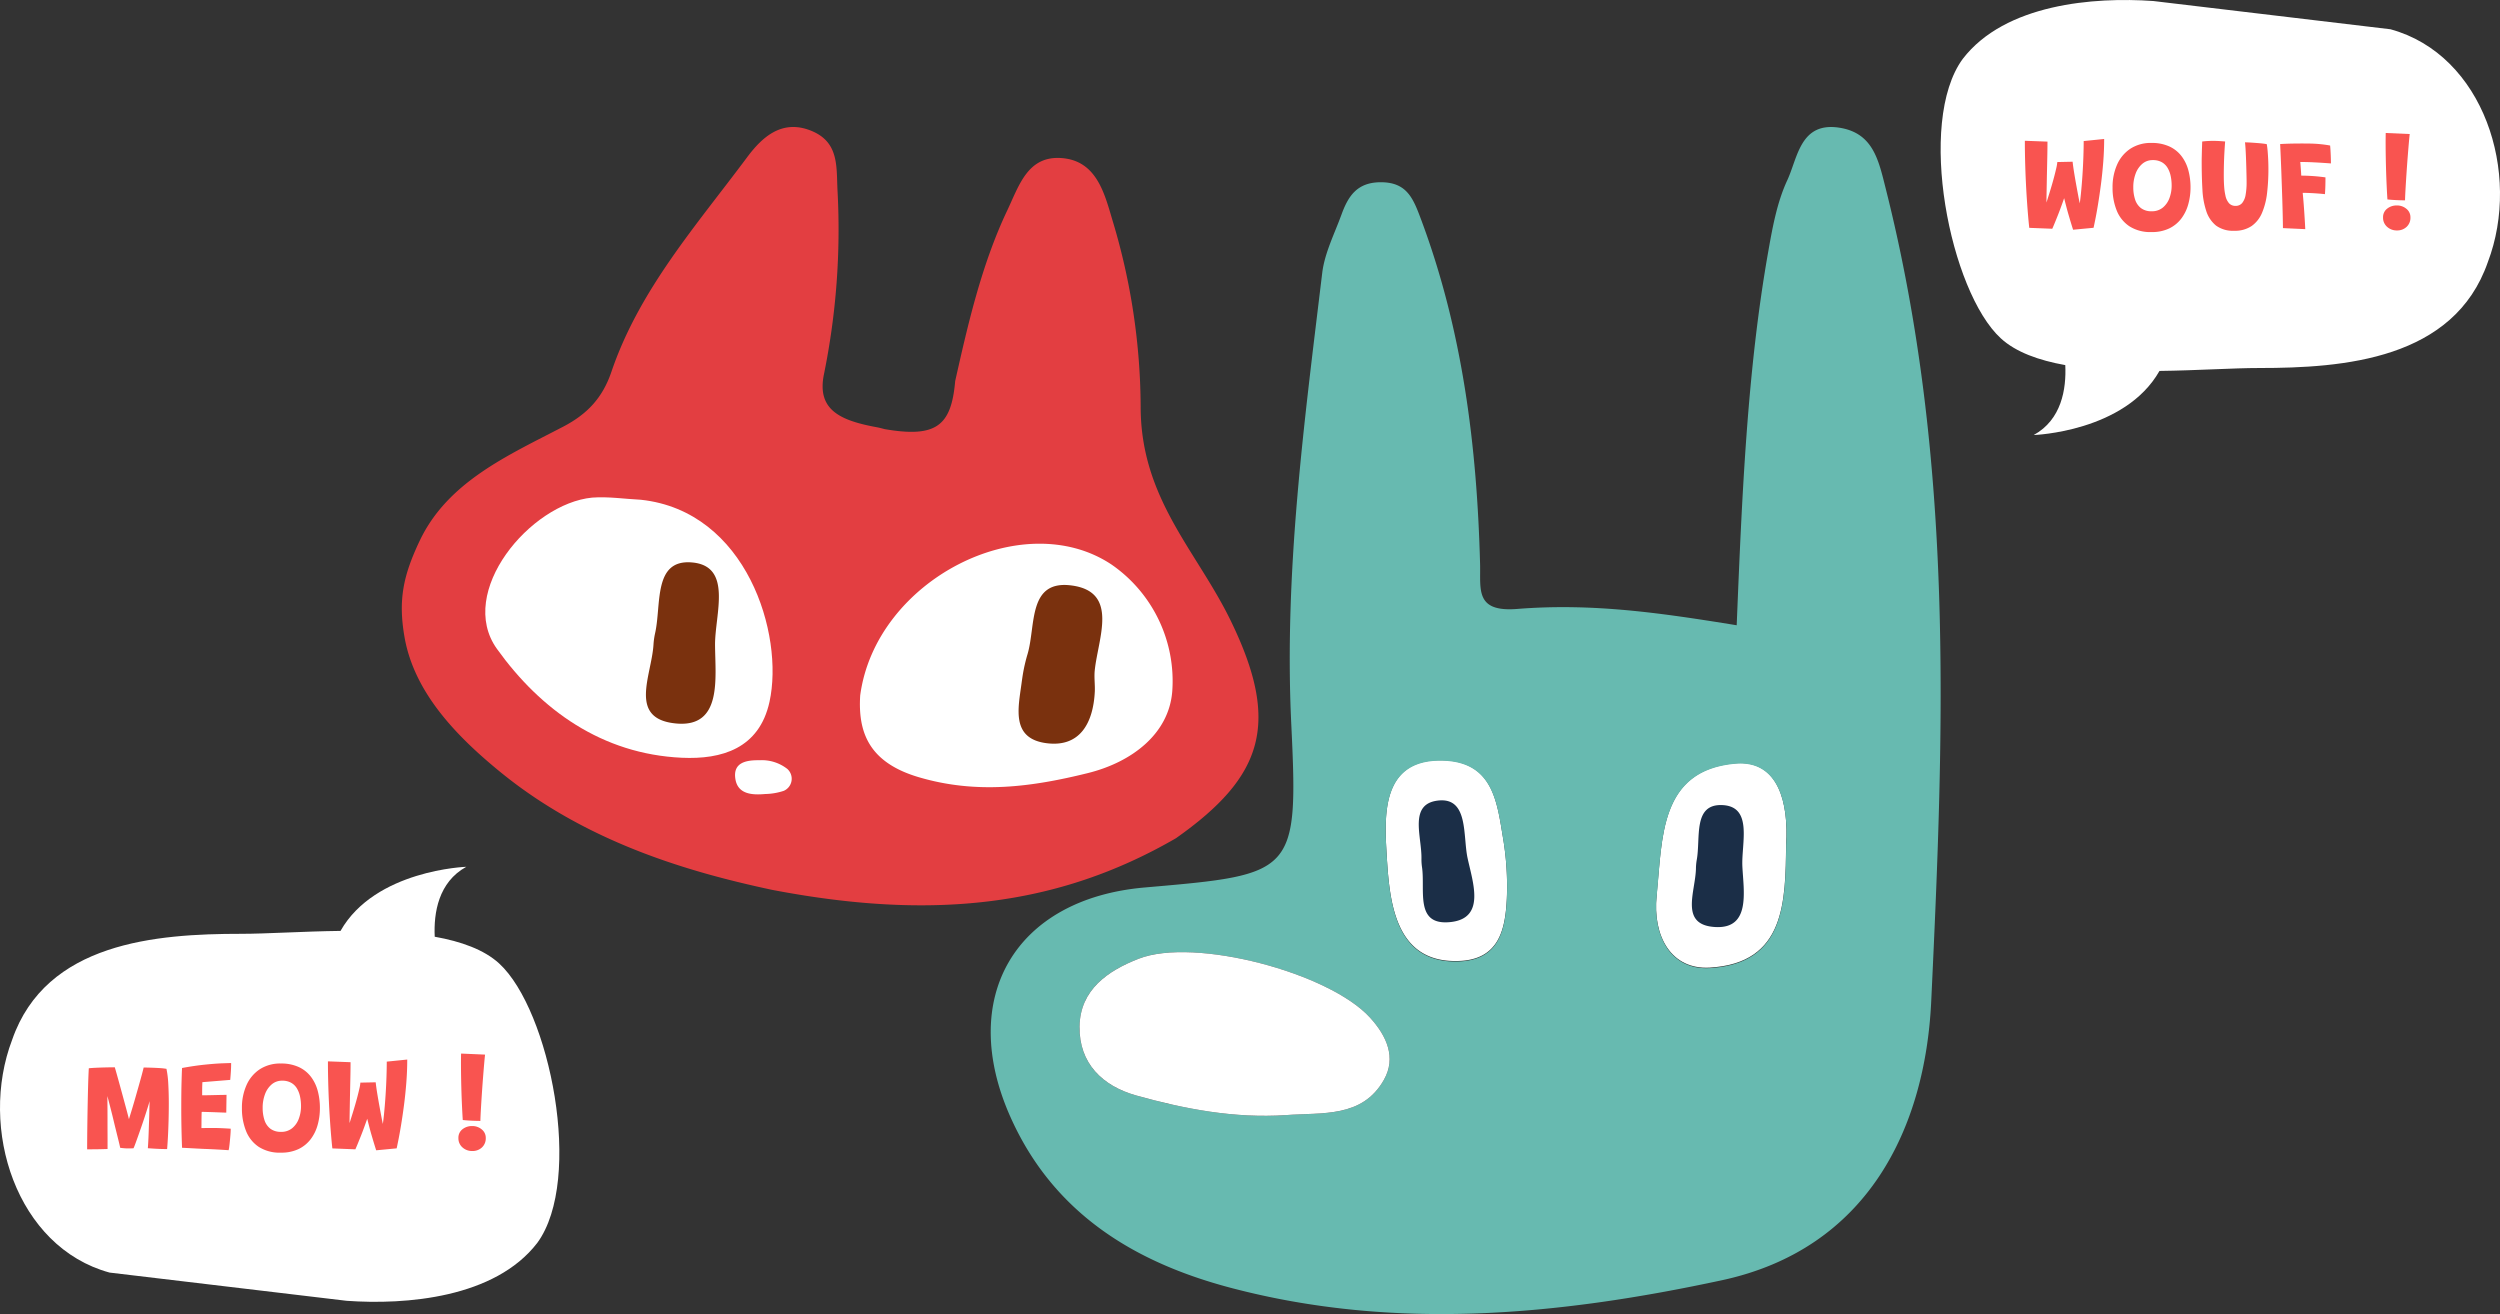 <svg xmlns="http://www.w3.org/2000/svg" width="576.831" height="303.19"><rect width="100%" height="100%" fill="#333333" stroke="none"/><g data-name="Groupe 178"><g data-name="Groupe 177"><g data-name="Groupe 174"><path data-name="Tracé 546" d="M178.064 205.301c-18.322-3.934-42.178-10.6-62.314-26.924-10.474-8.494-20.154-18.572-22.4-31.3-1.535-8.706-.27-14.351 3.46-22.248 6.463-13.683 20.439-19.756 33.13-26.379 5.567-2.906 9.088-6.647 11.135-12.67 6.44-18.939 19.613-33.782 31.284-49.462 3.452-4.64 8.084-8.983 14.99-6.073 6.355 2.678 5.6 8.407 5.9 13.851a167.161 167.161 0 0 1-3.154 42.343c-1.518 7.565 3.041 10.191 10.355 11.77 2.094.452 1.755.29 3.651.8 11.964 2.063 15.395-.774 16.29-11.079 2.859-12.722 6.038-26.786 12-39.343 2.748-5.79 4.728-12.635 12.445-12.123 8.109.538 9.973 8.006 11.832 14.312a150.378 150.378 0 0 1 6.519 43.137c.035 21.158 12.925 33.181 20.735 49.21 11.527 23.657 7.74 35.963-12.609 50.295-27.413 15.857-56.445 18.956-93.249 11.883Z" fill="#e33e41"/><path data-name="Tracé 547" d="M198.473 160.477c3.556-26.668 37.47-43.91 58.007-30.208a32.676 32.676 0 0 1 14 29.218c-.767 9.939-9.462 16.409-19.482 18.891-12.916 3.2-25.633 4.947-39.163.9-11.528-3.455-13.865-10.521-13.362-18.801Z" fill="#fff"/><path data-name="Tracé 548" d="M147.873 115.31c24.446 2.626 33.073 31.08 29.68 46.609-2.368 10.83-11.057 13.337-20.221 12.919-18.4-.843-32.554-11-42.675-25.125-9.382-13.093 7.682-33.526 21.985-34.9 3.71-.274 7.485.311 11.231.497Z" fill="#fff"/><path data-name="Tracé 549" d="M181.653 177.413a3.039 3.039 0 0 1-.819 5.061 14.492 14.492 0 0 1-4.282.73c-2.745.245-6.261.187-6.863-3.393-.678-4.028 2.725-4.441 5.585-4.4a9.534 9.534 0 0 1 6.379 2.002Z" fill="#fff"/><path data-name="Tracé 550" d="M235.974 155.79a38.148 38.148 0 0 1 1.131-4.915c1.93-6.614.006-17.232 10.3-15.767 10.808 1.54 5.934 12.219 5.185 19.605-.166 1.636.1 3.311.012 4.958-.379 7.132-3.407 12.842-11.194 11.8-8.108-1.082-6.488-7.985-5.715-13.726.085-.644.18-1.291.281-1.955Z" fill="#7a310e"/><path data-name="Tracé 551" d="M150.778 148.803a16.55 16.55 0 0 1 .359-2.624c1.525-6.681-.5-17.222 8.577-16.4 9.392.853 5.236 12.023 5.271 19 .039 7.633 1.75 19.164-9 18.15-11.114-1.039-5.672-10.939-5.207-18.126Z" fill="#7a310e"/></g><g data-name="Groupe 176"><path data-name="Tracé 552" d="M332.232 175.402c-13.524.042-12.808 12.893-12.286 21.715.636 10.73 1.77 25.116 16.6 24.61 9.181-.313 10.782-7 11.125-14.463a67.046 67.046 0 0 0-.891-14.035c-1.397-8.428-2.367-17.865-14.548-17.827Z" fill="#fff"/><path data-name="Tracé 553" d="M400.299 176.12c-17.509 1.6-16.707 17.36-18.054 30.473-.973 9.479 3.394 17.174 12.263 16.658 17.491-1.018 17.426-15.288 17.615-28.476.549-9.163-1.559-19.596-11.824-18.655Z" fill="#fff"/><g data-name="Groupe 175"><path data-name="Tracé 554" d="M328.113 200.143a12.537 12.537 0 0 1-.137-1.995c.1-5.17-3.011-12.649 3.821-13.432 7.071-.811 5.714 8.08 6.812 13.234 1.2 5.634 4.234 13.893-3.867 14.794-8.373.93-5.871-7.223-6.629-12.601Z" fill="#1b2e47"/><path data-name="Tracé 555" d="M391.309 200.399a12.48 12.48 0 0 1 .185-1.99c.93-5.089-.94-12.971 5.928-12.647 7.109.335 4.342 8.894 4.6 14.156.281 5.754 1.949 14.393-6.189 13.982-8.416-.425-4.639-8.07-4.524-13.501Z" fill="#1b2e47"/><path data-name="Tracé 556" d="M400.712 144.269c1.2-29.294 2.381-58.359 7.217-85.858 1.008-5.73 2.05-11.649 4.458-16.83 2.422-5.2 2.986-13.591 12.119-12.1 7.707 1.256 8.946 7.5 10.579 13.979 15.913 63.106 13.476 124.941 10.509 187.6-1.382 29.192-14.6 57.087-48.348 64.345-37.536 8.071-75.484 11.745-113.386 1.706-21.976-5.822-40.738-17.054-50.7-39.345-12.288-27.494.936-50.4 31.017-53 34.524-2.989 35.429-3.032 33.766-37.627-1.688-35.1 2.98-69.562 7.134-104.139.552-4.594 2.809-9 4.428-13.441 1.506-4.129 3.469-7.424 8.875-7.507 6.246-.1 7.692 3.741 9.5 8.567 9.608 25.674 12.916 52.374 13.623 79.536.152 5.81-1.207 11.121 8.548 10.35 17.55-1.399 33.321.95 50.661 3.764ZM296.656 257.295c8.343-.65 17.663.726 22.667-8.165 2.874-5.107.643-10.094-3.219-14.333-9.458-10.382-40.479-18.605-53.356-13.588-7.058 2.75-13.543 7.112-13.661 15.66-.118 8.477 5.278 13.712 13.112 15.9 11.235 3.144 22.676 5.299 34.457 4.526Zm115.474-62.4c.55-9.162-1.557-19.6-11.824-18.655-17.509 1.6-16.707 17.36-18.053 30.473-.974 9.478 3.393 17.174 12.263 16.657 17.49-1.022 17.424-15.293 17.613-28.48Zm-64.45 12.49a66.96 66.96 0 0 0-.891-14.034c-1.4-8.43-2.368-17.865-14.551-17.828-13.524.042-12.808 12.893-12.285 21.715.636 10.731 1.769 25.117 16.6 24.611 9.187-.319 10.787-7.007 11.126-14.469Z" fill="#67bab0"/></g><path data-name="Tracé 557" d="M262.747 221.208c-7.058 2.75-13.543 7.112-13.661 15.66-.118 8.477 5.278 13.712 13.112 15.9 11.237 3.142 22.677 5.3 34.458 4.524 8.343-.65 17.663.726 22.667-8.165 2.874-5.107.643-10.094-3.219-14.333-9.459-10.38-40.48-18.603-53.357-13.586Z" fill="#fff"/></g></g></g><g data-name="Groupe 179"><path data-name="Tracé 544" d="m25.282 293.624 54.712 6.515c13.68.977 34.2-.654 43.968-13.354 10.744-14.655 2.929-53.735-8.793-64.484-3.474-3.183-8.757-5.073-14.866-6.168-.26-5.52.852-12.587 7.284-16.134 0 0-21.034.7-29.019 14.79-8.706.109-17.053.673-23 .673-19.543 0-44.944 1.954-52.758 24.425-7.814 20.519.978 47.875 22.472 53.737Z" fill="#fff"/><path data-name="Tracé 562" d="M20.106 265.187q0-1.155.015-2.895t.045-3.8q.03-2.063.075-4.223t.1-4.17q.06-2.01.15-3.615.72-.075 1.7-.12t1.94-.069q.952-.022 1.613-.03l.735-.007q.03.06.218.72t.48 1.71q.293 1.05.637 2.31t.7 2.565l.667 2.468q.315 1.163.517 2 .2.84.262 1.155l-.555.075q.15-.42.45-1.38t.682-2.227q.382-1.267.78-2.67t.773-2.723q.375-1.32.653-2.362t.4-1.583q.63 0 1.612.03t1.988.09a14.363 14.363 0 0 1 1.665.18 22.38 22.38 0 0 1 .42 3.487q.12 2.138.12 4.523 0 1.92-.052 3.892t-.142 3.7q-.09 1.725-.195 2.91-.735 0-1.59-.03t-1.63-.084l-1.223-.082q.075-.975.142-2.505t.112-3.165q.045-1.005.068-2.025t.045-1.86q.022-.84.038-1.305-.165.585-.458 1.523t-.66 2.063q-.367 1.125-.765 2.273t-.765 2.182q-.367 1.034-.642 1.784t-.43 1.05q-.21.015-.637.023t-.653.007q-.405 0-.833-.037t-.937-.1l-.187-.81q-.143-.613-.368-1.513t-.487-1.972q-.268-1.073-.533-2.191t-.535-2.167l-.488-1.905q-.218-.855-.367-1.38.015 1.425.023 3.03t.007 3.15q0 1.545.008 2.842t.002 2.153v1.035l-1.335.037q-.81.023-1.7.03t-1.675.008Zm32.64.2q-1.47-.1-2.91-.177t-2.925-.128q-1.2-.06-2.445-.128t-2.46-.127q-.1-2.52-.142-4.9t-.038-4.46q0-3.345.06-5.685t.12-3.36q2.835-.525 5.25-.772t4.043-.308q1.627-.06 2.032-.06 0 .975-.06 1.913t-.15 1.972l-6.42.525q-.015.2-.03.607t-.022.9q-.007.488-.007.908v.615q.345 0 .892-.008t1.2-.023l1.313-.03q.66-.015 1.237-.023t.983-.023l-.06 4.11q-.2 0-.765-.023l-1.311-.05q-.743-.03-1.493-.053l-1.32-.038q-.57-.015-.78 0-.015.15-.023.5t-.015.8q-.007.443-.007.915t-.007.87q-.007.4-.007.637l1.05-.008q.855-.007 1.755-.007.75 0 1.5.03t1.4.067q.645.038 1.05.068 0 .6-.06 1.372t-.136 1.522q-.068.75-.15 1.313a5.363 5.363 0 0 1-.142.747Zm12.06.57a8.937 8.937 0 0 1-5.123-1.35 7.9 7.9 0 0 1-2.925-3.68 13.893 13.893 0 0 1-.937-5.235 12.734 12.734 0 0 1 1.058-5.325 8.485 8.485 0 0 1 3.06-3.652 8.612 8.612 0 0 1 4.867-1.328 9.649 9.649 0 0 1 4.095.8 7.413 7.413 0 0 1 2.8 2.205 9.329 9.329 0 0 1 1.6 3.27 15.156 15.156 0 0 1 .51 4.02 14.264 14.264 0 0 1-.518 3.87 9.771 9.771 0 0 1-1.6 3.285 7.709 7.709 0 0 1-2.79 2.28 9.156 9.156 0 0 1-4.097.835Zm.045-4.8a3.908 3.908 0 0 0 2.557-.84 5.078 5.078 0 0 0 1.538-2.2 8.185 8.185 0 0 0 .51-2.9 10.533 10.533 0 0 0-.225-2.2 6.1 6.1 0 0 0-.72-1.882 3.633 3.633 0 0 0-1.335-1.305 4.116 4.116 0 0 0-2.07-.48 3.622 3.622 0 0 0-2.4.84 5.41 5.41 0 0 0-1.553 2.257 8.744 8.744 0 0 0-.548 3.173 8.964 8.964 0 0 0 .413 2.812 4.068 4.068 0 0 0 1.35 1.987 3.911 3.911 0 0 0 2.483.733Zm21.945 4.255q-.24-.75-.518-1.665t-.555-1.868q-.278-.953-.51-1.853t-.42-1.65q-.187-.749-.262-1.244l.57-.075q-.06.21-.255.758t-.465 1.312q-.27.765-.592 1.628t-.66 1.7q-.337.84-.63 1.553t-.503 1.179l-5.31-.21q-.135-1.2-.277-2.872t-.278-3.691q-.135-2.017-.24-4.253t-.165-4.59q-.06-2.355-.06-4.68l5.22.195q0 1.275-.03 2.872t-.068 3.285q-.037 1.688-.067 3.293t-.053 2.925q-.022 1.326-.007 2.176l-.27.27q.165-.45.412-1.237t.548-1.755q.3-.967.6-2t.555-2.025q.255-.99.435-1.792a8.609 8.609 0 0 0 .21-1.3l3.54-.075q.015.285.127 1.1t.3 1.942q.188 1.125.412 2.363t.443 2.4q.217 1.163.42 2.055a10.35 10.35 0 0 0 .353 1.283l-.66.045q.285-1.56.5-3.675t.368-4.395q.15-2.28.217-4.357t.067-3.533l4.725-.48q0 2.61-.21 5.31t-.54 5.22q-.33 2.52-.675 4.605t-.63 3.487q-.277 1.404-.387 1.869Zm24.045-6.78q-.435 0-1.215-.023t-1.567-.075q-.788-.053-1.283-.113-.09-1.41-.165-2.977t-.128-3.18q-.052-1.612-.082-3.218t-.037-3.112q-.007-1.507.022-2.843l5.535.24q-.075.6-.195 1.987t-.262 3.187q-.143 1.8-.27 3.705t-.225 3.593q-.098 1.689-.128 2.829Zm-1.845 6.945a3.291 3.291 0 0 1-2.3-.84 2.772 2.772 0 0 1-.925-2.15 2.452 2.452 0 0 1 .938-2.033 3.479 3.479 0 0 1 2.222-.737 3.335 3.335 0 0 1 2.228.78 2.465 2.465 0 0 1 .923 1.965 2.834 2.834 0 0 1-.892 2.2 3.133 3.133 0 0 1-2.194.815Z" fill="#f95450"/></g><g data-name="Groupe 180"><path data-name="Tracé 544" d="M551.549 6.751 496.837.236c-13.68-.977-34.2.654-43.968 13.354-10.744 14.655-2.929 53.735 8.793 64.484 3.474 3.183 8.757 5.073 14.866 6.168.26 5.52-.852 12.587-7.284 16.134 0 0 21.034-.7 29.019-14.79 8.706-.109 17.053-.673 23-.673 19.543 0 44.944-1.954 52.758-24.425 7.814-20.519-.978-47.875-22.472-53.737Z" fill="#fff"/><path data-name="Tracé 563" d="M478.33 53.006q-.24-.75-.517-1.665t-.555-1.868q-.278-.953-.51-1.853t-.42-1.65q-.188-.75-.262-1.245l.57-.075q-.06.21-.255.758t-.466 1.313q-.27.765-.592 1.628t-.66 1.7q-.337.84-.63 1.553t-.503 1.179l-5.31-.21q-.135-1.2-.278-2.872t-.277-3.69q-.135-2.017-.24-4.253t-.165-4.59q-.06-2.355-.06-4.685l5.22.195q0 1.275-.03 2.872t-.068 3.285q-.038 1.688-.067 3.293t-.055 2.93q-.02 1.325-.005 2.175l-.27.27q.165-.45.412-1.237t.547-1.755q.3-.967.6-2t.556-2.028q.255-.99.435-1.792a8.608 8.608 0 0 0 .21-1.3l3.54-.075q.015.285.128 1.1t.3 1.942q.187 1.125.412 2.363t.443 2.4q.217 1.163.42 2.055a10.35 10.35 0 0 0 .352 1.287l-.66.045q.285-1.56.5-3.675t.368-4.395q.15-2.28.218-4.357t.067-3.533l4.725-.48q0 2.61-.21 5.31t-.54 5.22q-.33 2.52-.675 4.605t-.63 3.487q-.285 1.4-.39 1.868Zm18.09.54a8.937 8.937 0 0 1-5.12-1.35 7.9 7.9 0 0 1-2.927-3.675 13.893 13.893 0 0 1-.937-5.235 12.734 12.734 0 0 1 1.058-5.325 8.485 8.485 0 0 1 3.06-3.652 8.612 8.612 0 0 1 4.866-1.328 9.649 9.649 0 0 1 4.095.8 7.413 7.413 0 0 1 2.8 2.205 9.329 9.329 0 0 1 1.6 3.27 15.156 15.156 0 0 1 .51 4.02 14.264 14.264 0 0 1-.525 3.865 9.771 9.771 0 0 1-1.6 3.285 7.709 7.709 0 0 1-2.79 2.28 9.156 9.156 0 0 1-4.09.84Zm.045-4.8a3.908 3.908 0 0 0 2.557-.84 5.078 5.078 0 0 0 1.538-2.2 8.185 8.185 0 0 0 .51-2.9 10.533 10.533 0 0 0-.225-2.2 6.1 6.1 0 0 0-.72-1.882 3.633 3.633 0 0 0-1.335-1.303 4.116 4.116 0 0 0-2.07-.48 3.622 3.622 0 0 0-2.4.84 5.41 5.41 0 0 0-1.552 2.257 8.744 8.744 0 0 0-.548 3.173 8.964 8.964 0 0 0 .413 2.812 4.068 4.068 0 0 0 1.35 1.987 3.911 3.911 0 0 0 2.482.736Zm19.035 4.5a6.607 6.607 0 0 1-4.193-1.2 7.113 7.113 0 0 1-2.272-3.42 18.364 18.364 0 0 1-.862-4.853Q508 40.916 508 37.316q0-.555.015-1.155t.03-1.222q.015-.622.037-1.208t.037-1.08q.615-.075 1.245-.112t1.2-.038q.765 0 1.515.045t1.335.1q-.09 1.125-.165 2.445t-.112 2.692q-.037 1.378-.037 2.668 0 1.5.09 2.662a13.21 13.21 0 0 0 .285 1.988 3.8 3.8 0 0 0 .855 1.815 1.962 1.962 0 0 0 1.47.585 1.912 1.912 0 0 0 1.553-.675 4.087 4.087 0 0 0 .787-1.905 16.089 16.089 0 0 0 .225-2.865q0-.6-.022-1.552t-.053-2.07q-.03-1.117-.075-2.213t-.1-1.987q-.06-.892-.12-1.388.6 0 1.387.053t1.56.112q.772.06 1.343.135a7.211 7.211 0 0 1 .735.12q.135.8.21 1.733t.12 1.943q.045 1.005.045 2.01a47.525 47.525 0 0 1-.307 5.58 16.437 16.437 0 0 1-1.153 4.549 7.042 7.042 0 0 1-2.4 3.06 6.836 6.836 0 0 1-4.035 1.105Zm16.4-.375-5.15-.24q-.045-3.24-.15-6.518t-.225-6.518q-.12-3.24-.27-6.36 1.635-.09 3.18-.112t2.91-.007q1.71 0 3.082.135t2.363.33q.09 1.05.135 2.183t.045 1.943q-.57-.045-1.687-.12t-2.52-.143q-1.4-.068-2.872-.068.045.36.082.908t.083 1.14q.045.593.06 1.1 1.035 0 2.183.067t2.085.172q.938.105 1.327.165 0 .885-.022 1.852t-.1 2.018q-.645-.075-1.53-.143t-1.83-.113q-.945-.045-1.77-.045.12 1.23.232 2.67t.2 2.9q.094 1.469.159 2.804Zm23.02-6.645q-.435 0-1.215-.023t-1.567-.075q-.788-.053-1.283-.113-.09-1.41-.165-2.977t-.128-3.18q-.052-1.612-.082-3.218t-.037-3.112q-.007-1.507.022-2.843l5.535.24q-.075.6-.195 1.987t-.262 3.187q-.143 1.8-.27 3.705t-.225 3.593q-.098 1.689-.128 2.829Zm-1.845 6.945a3.291 3.291 0 0 1-2.3-.84 2.772 2.772 0 0 1-.925-2.15 2.452 2.452 0 0 1 .938-2.033 3.479 3.479 0 0 1 2.227-.742 3.335 3.335 0 0 1 2.228.78 2.465 2.465 0 0 1 .923 1.965 2.834 2.834 0 0 1-.892 2.2 3.133 3.133 0 0 1-2.199.82Z" fill="#f95450"/></g></svg>